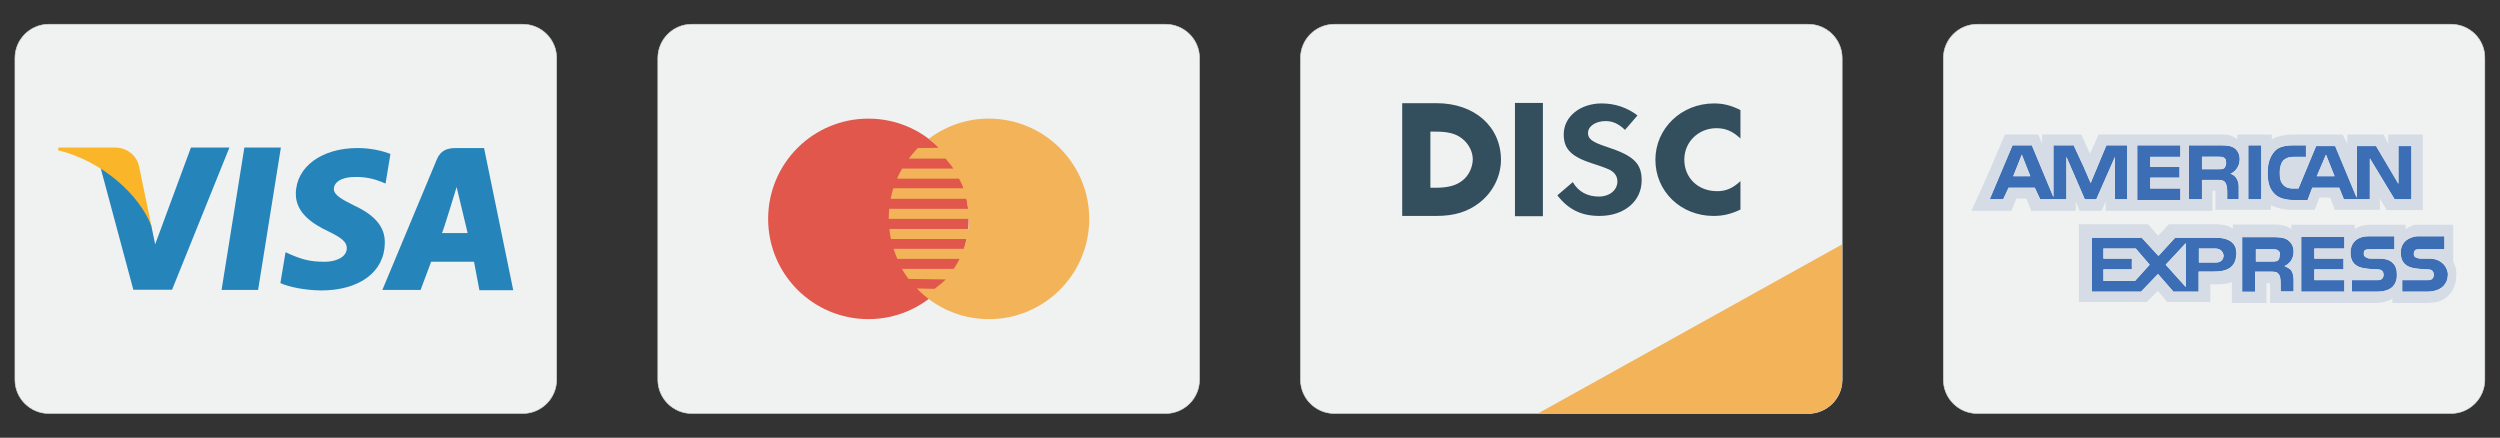 <svg xmlns="http://www.w3.org/2000/svg" viewBox="0 0 1020 178.6"><rect x="0" y="0" width="1020" height="178.6" fill="#333333" stroke="none"/><style>.J{fill:#f0f1f1}.K{stroke:#d8d9da}.L{stroke-width:.25}.M{stroke-miterlimit:10}</style><path d="M213.3 9.9H19.9c-7.6 0-13.8 6.2-13.8 13.8v131.2c0 7.6 6.2 13.8 13.8 13.8h193.4c7.6 0 13.8-6.2 13.8-13.8V23.7c0-7.6-6.2-13.8-13.8-13.8z" class="J K L M"/><path d="M99.7 60.2l-9.3 58.1h14.9l9.3-58.1H99.7zm44.9 23.7c-5.2-2.6-8.4-4.3-8.4-6.9.1-2.4 2.7-4.8 8.6-4.8 4.8-.1 8.4 1 11.1 2.1l1.4.6 2-12.1c-2.9-1.1-7.6-2.4-13.4-2.4-14.7 0-25.1 7.7-25.2 18.6-.1 8.1 7.4 12.6 13.1 15.3 5.8 2.8 7.7 4.5 7.7 7-.1 3.8-4.7 5.5-9 5.5-5.9 0-9.1-.9-14-3l-2-.9-2.1 12.6c3.5 1.6 9.9 2.9 16.6 3 15.6 0 25.8-7.5 26-19.2.2-6.5-3.8-11.4-12.4-15.4zm52.9-23.5H186c-3.6 0-6.3 1-7.8 4.7L156 118.3h15.6l4.3-11.5h17.5l2.2 11.6h13.8l-11.9-58zm-17.2 34.7c.3 0 6-18.8 6-18.8l4.5 18.8h-10.5zM77.9 60.2L63.3 99.7l-1.6-7.8C59 82.9 50.5 73.2 41 68.3l13.4 49.9h15.8l23.4-58H77.9z" fill="#2584ba"/><path d="M56.7 67.7c-1.1-4.4-4.8-7.4-9.7-7.5H23.9l-.2 1.1c18 4.4 33.2 18.1 38.1 31l-5.1-24.6z" fill="#fab628"/><path d="M475.5 9.9H282.2c-7.6 0-13.8 6.2-13.8 13.8v131.2c0 7.6 6.2 13.8 13.8 13.8h193.4c7.6 0 13.8-6.2 13.8-13.8V23.7c0-7.6-6.2-13.8-13.9-13.8z" class="J K L M"/><path d="M395.2 89.3c0 22.6-18.3 40.9-40.9 40.9s-40.9-18.3-40.9-40.9 18.3-40.9 40.9-40.9 40.9 18.3 40.9 40.9z" fill="#e1574c"/><path d="M403.4 48.4c-9.2 0-17.6 3.1-24.4 8.2 1.3 1.3 2.8 2.2 4 3.7l-8.5.1c-1.3 1.3-2.5 2.8-3.7 4.3h15c1.1 1.4 2.2 2.6 3.2 4.1h-20.9c-.8 1.3-1.5 2.7-2.1 4.1h25.3c.7 1.4 1.3 2.5 1.8 3.9h-28.6c-.5 1.4-.8 2.9-1.1 4.3h30.9c.3 1.4.5 2.7.7 4.1h-32.2c-.1 1.3-.2 2.7-.2 4.1h32.7c0 1.4-.1 2.8-.2 4.1h-32.2c.1 1.4.3 2.7.6 4.1h30.9c-.3 1.3-.7 2.7-1.1 4h-28.7c.4 1.4 1 2.8 1.5 4.1h25.4c-.7 1.5-1.5 2.7-2.4 4.1H368c.8 1.4 1.7 2.8 2.7 4.1l15.1.2c-1.3 1.5-2.9 2.5-4.4 3.8.1.1-2.4 0-7.3-.1a40.59 40.59 0 0029.4 12.5c22.6 0 40.9-18.3 40.9-40.9s-18.4-40.9-41-40.9z" fill="#f2b359"/><path d="M544.4 9.9h193.4c7.6 0 13.8 6.2 13.8 13.8v131.2c0 7.6-6.2 13.8-13.8 13.8H544.4c-7.6 0-13.8-6.2-13.8-13.8V23.7c0-7.6 6.2-13.8 13.8-13.8z" class="J K L M"/><path d="M586.1 42.1h-14v46H586c7.4 0 12.8-1.7 17.5-5.3 5.6-4.3 8.9-10.9 8.9-17.7-.1-13.5-10.8-23-26.3-23zm10.4 31.7c-2.5 1.9-5.7 2.8-10.8 2.8h-2.1V53.7h2.1c5.1 0 8.2.8 10.8 2.8 2.7 2.1 4.4 5.3 4.4 8.6-.1 3.3-1.7 6.7-4.4 8.7zm21.6 14.4h11.4V42h-11.4v46.2zm37.4-28.3c-5.8-1.9-7.6-3.2-7.6-5.6 0-2.8 3.1-4.9 7.2-4.9 2.9 0 5.3 1.1 7.9 3.6l5.1-5.9c-4.2-3.2-9.2-4.9-14.6-4.9-8.8 0-15.5 5.4-15.5 12.6 0 6.1 3.1 9.2 12.3 12.1 3.8 1.2 5.7 2 6.7 2.5 1.9 1.1 2.9 2.7 2.9 4.6 0 3.6-3.2 6.2-7.6 6.2-4.6 0-8.4-2-10.6-5.9l-6.3 5.4c4.5 5.8 9.8 8.4 17.2 8.4 10.1 0 17.2-6 17.2-14.5 0-7-3.3-10.1-14.3-13.7zm31.7 5.2c0-7.2 5.8-12.8 13.1-12.8 3.7 0 6.6 1.2 9.8 4.2V44.9c-3.8-1.9-7-2.7-10.8-2.7-13.3 0-23.9 10.2-23.9 23 0 12.9 10.4 22.9 23.7 22.9 3.8 0 7-.7 11-2.6V73.9c-3.1 2.9-5.9 4.1-9.5 4.1-7.8 0-13.4-5.4-13.4-12.9z" fill="#334e5c"/><path d="M737.8 168.7c7.6 0 13.8-6.2 13.8-13.8V99.7l-124.3 69.1h110.5v-.1z" fill="#f2b359"/><path d="M1000 9.9H806.7c-7.6 0-13.8 6.2-13.8 13.8v131.2c0 7.6 6.2 13.8 13.8 13.8H1000c7.6 0 13.8-6.2 13.8-13.8V23.7c.1-7.6-6.1-13.8-13.8-13.8z" class="J K L M"/><path d="M853.4 81.3h1.9l7.3-16.6.3-.7v17.3h5v-22h-8.5l-6.3 15.1-.1.3-2.8-6.5-4-8.6-.1-.3h-8.3v21.1L829 59.3h-7.9l-9.3 22h5.5l2.2-4.7h10.7l2.2 4.7h10.7V64l7.5 17.3h2.8zm-32-9.4l3.5-8.8 3.5 8.8h-7zM904.1 97h-16.7l-6.6 7.2-.2.2-1.2-1.3-5.6-6.1h-20.4v22h20.1l6.9-7.2.3.3 6 6.9H897v-8.2h6.3c4.7 0 9.1-1.3 9.1-7.5 0-.8-.1-1.5-.3-2.2-1.2-3.3-4.8-4.1-8-4.1zm-33 17.6h-12.9v-4.7h11.6v-4.4h-11.6v-4.1h13.2l5.7 6.6-6 6.6zm20.7 2.5l-8.2-9.1 8.2-8.8v17.9zm12.3-10h-6.9v-5.7h6.6c1.9 0 3.1.9 3.5 2.8-.1 1.9-1.4 2.9-3.2 2.9zm31.4-25.5h6l1.9-5h11l1.9 4.7h10.6V64.6L977 81.3h6.9V59.6h-5.3V75l-9.1-15.4h-7.9v21.1l-8.8-21.1H945l-7.2 17.3h-2.2c-1.6 0-2.8-.3-3.8-1.3-1.3-1.3-1.6-2.8-1.6-5.3 0-2.2.6-4.1 1.6-5 1.3-.9 2.2-1.3 4.1-1.3h5v-4.7h-5c-3.5 0-6.3.6-7.9 2.5-2.2 2.5-2.8 5.7-2.8 8.8 0 4.1.9 6.6 2.8 8.5 1.8 1.9 5 2.5 7.5 2.5zM949 63.1l3.5 8.8h-7.2l3.7-8.8zm-50.6 10.3h5.7c1.5 0 2.4 0 2.8.3.3.1.6.3.9.6.9 1.3.9 3.1.9 4.4v2.5h4.7v-5c0-1.7-.5-2.9-1.1-3.7-.1-.1-.2-.2-.3-.4-.9-1-2-1.2-2-1.2 1.5-.6 3.7-2.5 3.8-5.8 0-2.4-1-4-2.5-4.9-1.6-.9-3.5-.9-6.3-.9h-11.9v22h5.3v-7.9zm0-9.4h6.3c.9 0 1.9 0 2.5.3.4.2.8.5 1 1.1v.4c.2 1.1-.1 1.9-.4 2.4-.1.1-.2.2-.2.3l-.1.1c-.1.1-.2.1-.3.2-.6.3-1.6.3-2.5.3h-6.3V64zm18.9-4.7h5.3v22h-5.3zm-27.7 17.6h-12.3v-4.4h12v-4.4h-12V64h12.3v-4.7H872v22.3h17.6zm80.8 28.6h-2.8c-.6 0-1.3 0-1.9-.3s-1.3-.6-1.3-1.6c0-.6 0-1.3.6-1.6s1.3-.3 2.2-.3h9.7v-5.3h-10.4c-5.7 0-7.5 3.5-7.5 6.6 0 6.9 6 6.6 11 6.9.9 0 1.6.3 1.9.6s.6.9.6 1.6-.3 1.3-.6 1.6c-.6.6-1.3.6-2.2.6h-10.1v4.7h10.1c5.3 0 8.2-2.2 8.2-6.9 0-2.2-.6-3.8-1.6-4.7-1.2-1.3-3.1-1.9-5.9-1.9zm23.8.5c-.9-.3-2-.5-3.4-.5H988c-.6 0-1.3 0-1.9-.3-.9-.3-1.3-.6-1.3-1.6 0-.6.3-1.3.6-1.6.6-.3 1.3-.3 2.2-.3h9.7v-5.3H987c-.6 0-1.1 0-1.6.1-4.2.8-5.9 3.5-5.9 6.5 0 6.9 6 6.6 11 6.9.9 0 1.6.3 1.9.6s.6.9.6 1.6-.3 1.3-.6 1.6c-.6.6-1.3.6-2.2.6h-10.1v4.7h10.1c3.1 0 5.3-.9 6.6-2.2s1.9-2.8 1.9-4.7c0-.4 0-.8-.1-1.1-.7-3.4-3.6-4.7-4.4-5zm-55.3 13h17.6v-4.7h-12.2v-4.4h11.9v-4.4h-11.9v-4.1h12.2v-4.7h-17.6zm-3.1-16.3c0-2.5-1.3-4.1-2.8-5-1.6-.9-3.8-.9-6.3-.9h-11.9V119h5.3v-8.2h5.7c1.9 0 3.1 0 3.8.9.9.9.9 3.1.9 4.4v2.8h5.3v-4.4c0-1.9-.3-3.1-.9-4.1-.3-.6-1.3-1.3-2.8-1.9 1.5-.5 3.7-2.4 3.7-5.8zm-5.7 1.5c0 .9-.3 1.9-.9 2.2s-1.6.3-2.5.3h-6.3v-5h6.3c.9 0 1.9 0 2.5.3.6.4 1.3 1 .9 2.2z" fill="#3b6eb5"/><path d="M821.4 71.9h6.9l-3.4-8.8zm36.8 29.5v4.1h11.6v4.4h-11.6v4.7h12.9l5.9-6.6-5.6-6.6zM949 63.1l-3.8 8.8h7.3zm-57.2 54V99.2l-8.2 8.8zm11.9-15.7h-6.6v5.7h6.9c1.9 0 3.1-.9 3.1-2.8-.2-1.9-1.5-2.9-3.4-2.9zm25.5.6c-.6-.3-1.6-.3-2.5-.3h-6.3v5h6.3c.9 0 1.9 0 2.5-.3s.9-1.3.9-2.2c.4-1.2-.3-1.8-.9-2.2zm-71.7-16l1.6-3.8V86h43.6v-8.2h.6c.6 0 .6 0 .6.9v6.9h22.6v-1.9c1.9.9 4.7 1.9 8.5 1.9h9.4l1.9-5h4.4l1.9 5H971V81l2.8 4.7h14.7V54.9h-14.1v3.8l-1.9-3.8h-14.8v3.8l-1.9-3.8h-20.1c-3.5 0-6.3.6-8.8 1.9v-1.9h-14.1v1.9c-1.6-1.3-3.5-1.9-6-1.9h-50.6l-3.5 7.9-3.5-7.9h-16v3.8l-1.6-3.8H818l-6.3 14.8-7.2 16-.1.3h16.3l.1-.3 1.9-4.7h4.1l1.9 5h18.2v-3.8l1.6 3.8h9zm70.4-24.2c1.6-1.9 4.4-2.5 7.9-2.5h5V64h-5c-1.9 0-2.8.3-4.1 1.3-.9.9-1.6 2.8-1.6 5 0 2.5.3 4.1 1.6 5.3.9.9 2.2 1.3 3.8 1.3h2.2l7.2-17.3h7.8l8.8 21.1V59.6h7.9l9.1 15.4V59.6h5.3v21.7H977l-10.1-16.7v16.7h-10.6l-1.9-4.7h-11l-1.9 5h-6c-2.5 0-5.7-.6-7.5-2.5-1.9-1.9-2.8-4.4-2.8-8.5-.1-3.1.5-6.3 2.7-8.8zm-10.6-2.5h5.3v22h-5.3v-22zm-24.2 0H905c2.8 0 4.7 0 6.3.9 1.5.9 2.5 2.5 2.5 4.9-.1 3.3-2.2 5.2-3.8 5.8 0 0 1 .2 2 1.2.1.1.2.3.3.4.6.8 1.1 2 1.1 3.7v5h-4.7v-2.5c0-1.3 0-3.1-.9-4.4-.3-.3-.6-.5-.9-.6-.5-.3-1.4-.3-2.8-.3h-5.7v7.9h-5.3v-22zm-21.1 0h17.6V64h-12.3v4.1h11.9v4.4h-11.9v4.4h12.3v4.7H872V59.3zM843.1 64v17.3h-10.7l-2.2-4.7h-10.7l-2.2 4.7h-5.5l9.3-22h7.9l8.8 21.1V59.3h8.3l.1.3 4 8.6 2.8 6.5.1-.3 6.3-15.1h8.5v22h-5V64l-.3.7-7.3 16.6h-4.7L843.1 64zm64.1 4.7c.1 0 .2-.1.3-.2l.1-.1c.1-.1.2-.2.2-.3.3-.5.6-1.3.4-2.4v-.4a2.17 2.17 0 00-1-1.1c-.6-.3-1.6-.3-2.5-.3h-6.3v5h6.3c.9.1 1.9.1 2.5-.2zm93.7 38.1V91.7h-15.1c-2 0-4.3 1.9-4.3 1.9v-1.9H967c-2.2 0-5 .6-6.3 1.9v-1.9h-25.8v1.8c-1.9-1.6-5.3-1.9-6.9-1.9h-17v1.8c-1.6-1.6-5.3-1.9-7.2-1.9h-18.9l-4.4 4.7-4.1-4.7h-28.2v31.7h27.7l4.5-4.5 3.9 4.5h17.5V116h1.6c2.2 0 5 0 7.2-.9v8.5h14.1v-8.1h.6c.9 0 .9 0 .9.9v7.2h42.7c2.8 0 5.7-.6 7.2-1.9v1.9h13.5c2.8 0 5.7-.3 7.5-1.6 2.9-1.7 4.7-4.8 5-8.5v-.9c.3-2.1-.3-4.3-1.2-5.8zm-97.5 4h-6.3v8.2h-10.3l-6-6.9-.3-.3-6.9 7.2h-20.1V97h20.4l6.8 7.4.2-.2 6.6-7.2h16.7c3.2 0 6.9.8 8.2 4.1.2.7.3 1.4.3 2.2-.2 6.3-4.6 7.5-9.3 7.5zm31.5-.3c.6.9.9 2.2.9 4.1v4.4h-5.3v-2.8c0-1.3 0-3.5-.9-4.4-.6-.9-1.9-.9-3.8-.9h-5.7v8.2h-5.3V96.7h11.9c2.5 0 4.7 0 6.3.9s2.8 2.5 2.8 5c0 3.5-2.2 5.3-3.8 6 1.6.7 2.5 1.3 2.9 1.9zm21.6-9.1h-12.3v4.1h11.9v4.4h-11.9v4.4h12.3v4.7h-17.6V96.7h17.6v4.7zm13.2 17.6h-10.1v-4.7h10.1c.9 0 1.6 0 2.2-.6.3-.3.6-.9.6-1.6s-.3-1.3-.6-1.6-.9-.6-1.9-.6c-5-.3-11 0-11-6.9 0-3.1 1.9-6.6 7.5-6.6H977v5.3h-9.7c-.9 0-1.6 0-2.2.3s-.6.9-.6 1.6c0 .9.6 1.3 1.3 1.6.6.3 1.3.3 1.9.3h2.8c2.8 0 4.7.6 6 1.9.9.9 1.6 2.5 1.6 4.7-.2 4.7-3 6.9-8.4 6.9zm27.1-2.2c-1.3 1.3-3.5 2.2-6.6 2.2h-10.1v-4.7h10.1c.9 0 1.6 0 2.2-.6.3-.3.6-.9.6-1.6s-.3-1.3-.6-1.6-.9-.6-1.9-.6c-5-.3-11 0-11-6.9 0-3 1.7-5.7 5.9-6.5.5-.1 1-.1 1.6-.1h10.4v5.3h-9.7c-.9 0-1.6 0-2.2.3-.3.3-.6.9-.6 1.6 0 .9.3 1.3 1.3 1.6.6.3 1.3.3 1.9.3h2.8a11.09 11.09 0 013.4.5c.9.3 3.8 1.6 4.4 5 .1.4.1.7.1 1.1-.1 1.9-.8 3.5-2 4.7z" fill="#d5dce5"/></svg>